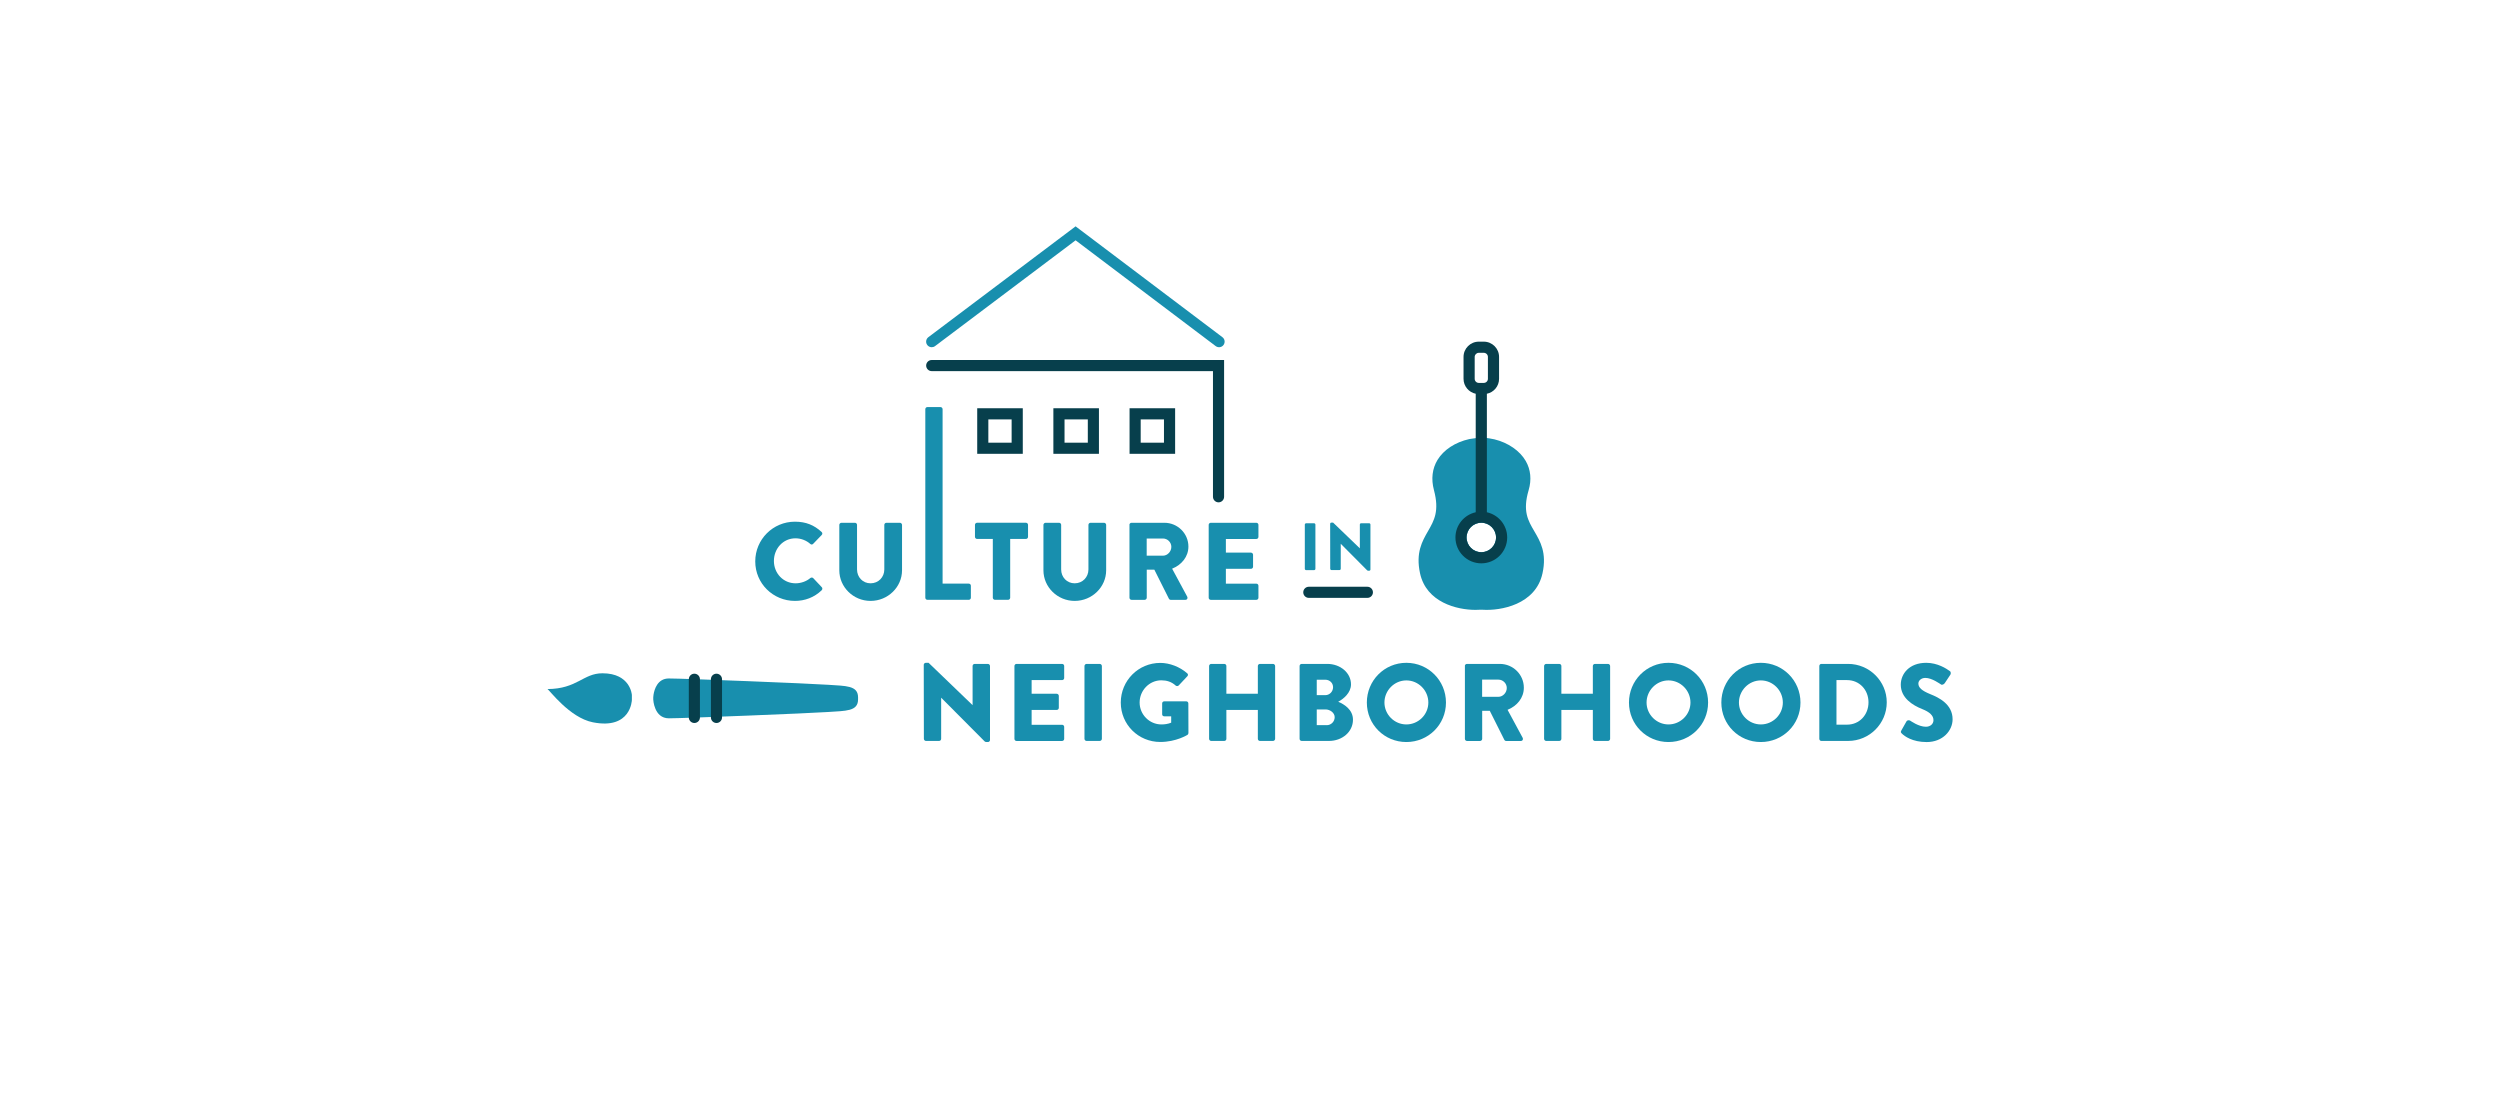 <?xml version="1.0" encoding="utf-8"?>
<!-- Generator: Adobe Illustrator 23.1.1, SVG Export Plug-In . SVG Version: 6.00 Build 0)  -->
<svg version="1.1" id="Layer_8" xmlns="http://www.w3.org/2000/svg" xmlns:xlink="http://www.w3.org/1999/xlink" x="0px" y="0px"
	 viewBox="0 0 800 349.92" style="enable-background:new 0 0 800 349.92;" xml:space="preserve">
<style type="text/css">
	.st0{fill:#EA652E;}
	.st1{fill:#682114;}
	.st2{fill:none;stroke:#000000;stroke-width:1.5;stroke-linecap:round;stroke-miterlimit:10;}
	.st3{fill:#188FAE;}
	.st4{fill:#073F4C;}
	.st5{fill:#7EAF74;}
	.st6{fill:#28572A;}
</style>
<g>
	<g>
		<path class="st3" d="M298.15,111.11c-0.54,0-1.07-0.24-1.43-0.71c-0.59-0.79-0.43-1.9,0.35-2.5l47.12-35.47l46.98,35.47
			c0.79,0.59,0.94,1.71,0.35,2.5c-0.59,0.79-1.71,0.94-2.5,0.35L344.19,76.9l-44.97,33.85C298.9,110.99,298.52,111.11,298.15,111.11
			z"/>
	</g>
	<g>
		<path class="st4" d="M389.93,160.75c-0.98,0-1.78-0.8-1.78-1.78v-40.21h-90c-0.98,0-1.78-0.8-1.78-1.78s0.8-1.78,1.78-1.78h93.56
			v43.77C391.71,159.95,390.91,160.75,389.93,160.75z"/>
	</g>
	<path class="st3" d="M274.58,223.16v0.65c0,3.87-3.95,3.63-9.59,4.03c-5.63,0.4-46.21,2.02-50.96,2.02c-4.75,0-4.99-6.01-4.99-6.01
		v-0.73l0.09-0.83c0.26-1.65,1.25-5.18,4.89-5.18c4.75,0,45.33,1.61,50.96,2.02C270.62,219.53,274.58,219.29,274.58,223.16"/>
	<path class="st3" d="M202.19,222.33c0,0-0.45-6.88-9.4-6.88c-6.21,0-8.06,5-17.62,5.05c0.6,0.2,7.04,9.16,14.56,10.64
		c12.22,2.41,12.47-7.14,12.47-7.14V222.33z"/>
	<g>
		<path class="st4" d="M222.2,231.36c-0.98,0-1.78-0.8-1.78-1.78v-12.22c0-0.98,0.8-1.78,1.78-1.78c0.98,0,1.78,0.8,1.78,1.78v12.22
			C223.98,230.56,223.18,231.36,222.2,231.36z"/>
	</g>
	<g>
		<path class="st4" d="M229.27,231.36c-0.98,0-1.78-0.8-1.78-1.78v-12.22c0-0.98,0.8-1.78,1.78-1.78s1.78,0.8,1.78,1.78v12.22
			C231.05,230.56,230.25,231.36,229.27,231.36z"/>
	</g>
	<path class="st3" d="M254.38,166.94c3.52,0,6.13,1.09,8.52,3.28c0.32,0.28,0.32,0.7,0.03,0.99l-2.75,2.85
		c-0.25,0.25-0.63,0.25-0.88,0c-1.3-1.16-3.03-1.8-4.75-1.8c-3.98,0-6.9,3.31-6.9,7.25c0,3.91,2.96,7.15,6.94,7.15
		c1.65,0,3.45-0.6,4.72-1.69c0.25-0.21,0.71-0.21,0.92,0.03l2.75,2.92c0.25,0.25,0.21,0.71-0.03,0.95c-2.4,2.32-5.42,3.42-8.56,3.42
		c-7.04,0-12.71-5.6-12.71-12.64S247.34,166.94,254.38,166.94z"/>
	<path class="st3" d="M268.58,167.96c0-0.35,0.32-0.67,0.67-0.67h4.33c0.39,0,0.67,0.32,0.67,0.67v14.26c0,2.47,1.83,4.44,4.33,4.44
		c2.53,0,4.4-1.97,4.4-4.44v-14.26c0-0.35,0.28-0.67,0.67-0.67h4.33c0.35,0,0.67,0.32,0.67,0.67v14.54c0,5.35-4.51,9.79-10.07,9.79
		c-5.53,0-10-4.44-10-9.79V167.96z"/>
	<path class="st3" d="M296.1,130.93c0-0.35,0.28-0.67,0.67-0.67h4.19c0.35,0,0.67,0.32,0.67,0.67v55.83h8.38
		c0.39,0,0.67,0.32,0.67,0.67v3.84c0,0.35-0.28,0.67-0.67,0.67h-13.24c-0.39,0-0.67-0.32-0.67-0.67V130.93z"/>
	<path class="st3" d="M317.69,172.46h-5.03c-0.39,0-0.67-0.32-0.67-0.67v-3.84c0-0.35,0.28-0.67,0.67-0.67h15.64
		c0.39,0,0.67,0.32,0.67,0.67v3.84c0,0.35-0.28,0.67-0.67,0.67h-5.04v18.81c0,0.35-0.32,0.67-0.67,0.67h-4.22
		c-0.35,0-0.67-0.32-0.67-0.67V172.46z"/>
	<path class="st3" d="M333.9,167.96c0-0.35,0.32-0.67,0.67-0.67h4.33c0.39,0,0.67,0.32,0.67,0.67v14.26c0,2.47,1.83,4.44,4.33,4.44
		c2.53,0,4.4-1.97,4.4-4.44v-14.26c0-0.35,0.28-0.67,0.67-0.67h4.33c0.35,0,0.67,0.32,0.67,0.67v14.54c0,5.35-4.51,9.79-10.07,9.79
		c-5.53,0-10-4.44-10-9.79V167.96z"/>
	<path class="st3" d="M361.41,167.96c0-0.35,0.28-0.67,0.67-0.67h10.53c4.23,0,7.68,3.41,7.68,7.61c0,3.24-2.15,5.84-5.21,7.08
		l4.83,8.95c0.25,0.46,0,1.02-0.6,1.02h-4.68c-0.28,0-0.49-0.18-0.56-0.32l-4.68-9.33h-2.43v8.98c0,0.35-0.32,0.67-0.67,0.67h-4.19
		c-0.39,0-0.67-0.32-0.67-0.67V167.96z M372.15,177.82c1.44,0,2.68-1.34,2.68-2.82c0-1.48-1.23-2.68-2.68-2.68h-5.21v5.49H372.15z"
		/>
	<path class="st3" d="M386.78,167.96c0-0.35,0.28-0.67,0.67-0.67h14.58c0.39,0,0.67,0.32,0.67,0.67v3.84c0,0.35-0.28,0.67-0.67,0.67
		h-9.75v4.37h8.03c0.35,0,0.67,0.32,0.67,0.67v3.84c0,0.39-0.32,0.67-0.67,0.67h-8.03v4.75h9.75c0.39,0,0.67,0.32,0.67,0.67v3.84
		c0,0.35-0.28,0.67-0.67,0.67h-14.58c-0.39,0-0.67-0.32-0.67-0.67V167.96z"/>
	<path class="st3" d="M417.54,167.86c0-0.21,0.19-0.41,0.41-0.41h2.57c0.21,0,0.41,0.19,0.41,0.41v14.17c0,0.21-0.19,0.41-0.41,0.41
		h-2.57c-0.21,0-0.41-0.19-0.41-0.41V167.86z"/>
	<path class="st3" d="M425.65,167.62c0-0.22,0.19-0.39,0.41-0.39h0.53l8.54,8.22h0.02v-7.6c0-0.21,0.17-0.41,0.41-0.41h2.57
		c0.21,0,0.41,0.19,0.41,0.41v14.4c0,0.21-0.19,0.39-0.41,0.39h-0.34c-0.07,0-0.24-0.06-0.28-0.11l-8.45-8.5h-0.02v7.98
		c0,0.21-0.17,0.41-0.41,0.41h-2.55c-0.21,0-0.41-0.19-0.41-0.41L425.65,167.62z"/>
	<path class="st3" d="M295.6,212.73c0-0.35,0.32-0.63,0.67-0.63h0.88l14.05,13.52h0.03v-12.5c0-0.35,0.28-0.67,0.67-0.67h4.23
		c0.35,0,0.67,0.32,0.67,0.67v23.7c0,0.35-0.32,0.63-0.67,0.63h-0.56c-0.1,0-0.39-0.11-0.46-0.18l-13.91-13.98h-0.03v13.14
		c0,0.35-0.28,0.67-0.67,0.67h-4.19c-0.35,0-0.67-0.32-0.67-0.67L295.6,212.73z"/>
	<path class="st3" d="M324.62,213.12c0-0.35,0.28-0.67,0.67-0.67h14.58c0.39,0,0.67,0.32,0.67,0.67v3.84c0,0.35-0.28,0.67-0.67,0.67
		h-9.75v4.37h8.03c0.35,0,0.67,0.32,0.67,0.67v3.84c0,0.39-0.32,0.67-0.67,0.67h-8.03v4.75h9.75c0.39,0,0.67,0.32,0.67,0.67v3.84
		c0,0.35-0.28,0.67-0.67,0.67h-14.58c-0.39,0-0.67-0.32-0.67-0.67V213.12z"/>
	<path class="st3" d="M347.03,213.12c0-0.35,0.32-0.67,0.67-0.67h4.23c0.35,0,0.67,0.32,0.67,0.67v23.31c0,0.35-0.32,0.67-0.67,0.67
		h-4.23c-0.35,0-0.67-0.32-0.67-0.67V213.12z"/>
	<path class="st3" d="M371.3,212.13c2.96,0,6.2,1.23,8.59,3.31c0.32,0.25,0.35,0.67,0.07,0.95l-2.78,2.96
		c-0.28,0.25-0.67,0.25-0.95,0.04c-1.34-1.23-2.89-1.69-4.61-1.69c-3.84,0-6.94,3.24-6.94,7.11c0,3.84,3.13,7.01,6.97,7.01
		c1.02,0,2.08-0.14,3.13-0.56v-2.04h-2.22c-0.39,0-0.67-0.28-0.67-0.63v-3.49c0-0.39,0.28-0.67,0.67-0.67h7.08
		c0.35,0,0.63,0.32,0.63,0.67l0.03,9.48c0,0.17-0.14,0.46-0.28,0.56c0,0-3.63,2.29-8.73,2.29c-7.01,0-12.64-5.57-12.64-12.61
		S364.29,212.13,371.3,212.13z"/>
	<path class="st3" d="M386.91,213.12c0-0.35,0.32-0.67,0.67-0.67h4.19c0.39,0,0.67,0.32,0.67,0.67v8.87h10.07v-8.87
		c0-0.35,0.28-0.67,0.67-0.67h4.19c0.35,0,0.67,0.32,0.67,0.67v23.31c0,0.35-0.32,0.67-0.67,0.67h-4.19c-0.39,0-0.67-0.32-0.67-0.67
		v-9.26h-10.07v9.26c0,0.35-0.28,0.67-0.67,0.67h-4.19c-0.35,0-0.67-0.32-0.67-0.67V213.12z"/>
	<path class="st3" d="M415.87,213.12c0-0.35,0.28-0.67,0.67-0.67h8.21c4.15,0,7.57,2.85,7.57,6.55c0,2.71-2.43,4.68-4.09,5.56
		c1.87,0.78,4.72,2.5,4.72,5.74c0,3.94-3.49,6.8-7.68,6.8h-8.73c-0.39,0-0.67-0.32-0.67-0.67V213.12z M424.11,222.45
		c1.34,0,2.47-1.13,2.47-2.54s-1.13-2.4-2.47-2.4h-2.75v4.93H424.11z M424.56,232.06c1.37,0,2.54-1.13,2.54-2.57
		c0-1.41-1.52-2.47-2.89-2.47h-2.85v5.03H424.56z"/>
	<path class="st3" d="M450.03,212.1c7.04,0,12.68,5.67,12.68,12.71s-5.64,12.64-12.68,12.64c-7.04,0-12.64-5.6-12.64-12.64
		S442.99,212.1,450.03,212.1z M450.03,231.82c3.87,0,7.04-3.17,7.04-7.01c0-3.87-3.17-7.08-7.04-7.08c-3.84,0-7.01,3.21-7.01,7.08
		C443.03,228.65,446.19,231.82,450.03,231.82z"/>
	<path class="st3" d="M468.75,213.12c0-0.35,0.28-0.67,0.67-0.67h10.53c4.23,0,7.68,3.41,7.68,7.61c0,3.24-2.15,5.84-5.21,7.08
		l4.83,8.95c0.25,0.46,0,1.02-0.6,1.02h-4.68c-0.28,0-0.49-0.18-0.56-0.32l-4.68-9.33h-2.43v8.98c0,0.35-0.32,0.67-0.67,0.67h-4.19
		c-0.39,0-0.67-0.32-0.67-0.67V213.12z M479.49,222.98c1.44,0,2.68-1.34,2.68-2.82c0-1.48-1.23-2.68-2.68-2.68h-5.21v5.49H479.49z"
		/>
	<path class="st3" d="M494.11,213.12c0-0.35,0.32-0.67,0.67-0.67h4.19c0.39,0,0.67,0.32,0.67,0.67v8.87h10.07v-8.87
		c0-0.35,0.28-0.67,0.67-0.67h4.19c0.35,0,0.67,0.32,0.67,0.67v23.31c0,0.35-0.32,0.67-0.67,0.67h-4.19c-0.39,0-0.67-0.32-0.67-0.67
		v-9.26h-10.07v9.26c0,0.35-0.28,0.67-0.67,0.67h-4.19c-0.35,0-0.67-0.32-0.67-0.67V213.12z"/>
	<path class="st3" d="M533.91,212.1c7.04,0,12.68,5.67,12.68,12.71s-5.64,12.64-12.68,12.64c-7.04,0-12.64-5.6-12.64-12.64
		S526.87,212.1,533.91,212.1z M533.91,231.82c3.87,0,7.04-3.17,7.04-7.01c0-3.87-3.17-7.08-7.04-7.08c-3.84,0-7.01,3.21-7.01,7.08
		C526.91,228.65,530.07,231.82,533.91,231.82z"/>
	<path class="st3" d="M563.47,212.1c7.04,0,12.68,5.67,12.68,12.71s-5.64,12.64-12.68,12.64c-7.04,0-12.64-5.6-12.64-12.64
		S556.42,212.1,563.47,212.1z M563.47,231.82c3.87,0,7.04-3.17,7.04-7.01c0-3.87-3.17-7.08-7.04-7.08c-3.84,0-7.01,3.21-7.01,7.08
		C556.46,228.65,559.63,231.82,563.47,231.82z"/>
	<path class="st3" d="M582.18,213.12c0-0.35,0.28-0.67,0.63-0.67h8.59c6.8,0,12.36,5.53,12.36,12.29c0,6.83-5.56,12.36-12.36,12.36
		h-8.59c-0.35,0-0.63-0.32-0.63-0.67V213.12z M591.05,231.89c3.98,0,6.87-3.14,6.87-7.15c0-3.98-2.89-7.11-6.87-7.11h-3.38v14.26
		H591.05z"/>
	<path class="st3" d="M608.43,233.75l1.65-2.92c0.28-0.46,0.95-0.39,1.2-0.21c0.14,0.07,2.68,1.94,5,1.94
		c1.41,0,2.43-0.88,2.43-2.11c0-1.48-1.23-2.61-3.63-3.56c-3.03-1.2-6.83-3.56-6.83-7.78c0-3.49,2.71-7.01,8.14-7.01
		c3.66,0,6.48,1.87,7.54,2.64c0.42,0.25,0.35,0.88,0.21,1.13l-1.8,2.71c-0.25,0.39-0.88,0.7-1.2,0.46
		c-0.32-0.18-2.89-2.11-5.04-2.11c-1.27,0-2.22,0.84-2.22,1.79c0,1.3,1.06,2.29,3.84,3.42c2.75,1.09,7.11,3.24,7.11,8.03
		c0,3.63-3.13,7.29-8.31,7.29c-4.58,0-7.11-1.9-7.92-2.71C608.25,234.39,608.15,234.25,608.43,233.75z"/>
	<g>
		<path class="st4" d="M437.56,191.32h-18.74c-0.98,0-1.78-0.8-1.78-1.78c0-0.98,0.8-1.78,1.78-1.78h18.74
			c0.98,0,1.78,0.8,1.78,1.78C439.34,190.53,438.54,191.32,437.56,191.32z"/>
	</g>
	<g>
		<path class="st4" d="M327.29,145.22h-14.58v-14.58h14.58V145.22z M316.27,141.66h7.45v-7.45h-7.45V141.66z"/>
	</g>
	<g>
		<path class="st4" d="M351.66,145.22h-14.58v-14.58h14.58V145.22z M340.65,141.66h7.45v-7.45h-7.45V141.66z"/>
	</g>
	<g>
		<path class="st4" d="M376.04,145.22h-14.58v-14.58h14.58V145.22z M365.02,141.66h7.45v-7.45h-7.45V141.66z"/>
	</g>
	<path class="st3" d="M490.98,170c-2.03-3.46-3.79-6.45-1.82-13.13c0.99-3.35,0.67-6.59-0.92-9.35c-1.88-3.27-5.63-5.86-10.02-6.93
		l-0.05-0.01c-0.26-0.06-2.61-0.55-3.89-0.55c-1.25,0-3.76,0.42-4.13,0.48c-4.48,1-8.18,3.43-10.15,6.67
		c-1.69,2.78-2.08,6.11-1.14,9.64c1.79,6.73,0.08,9.71-1.91,13.17c-1.86,3.23-3.96,6.9-2.54,13.46
		c2.02,9.35,11.88,11.71,17.72,11.71c0.46,0,0.89-0.01,1.29-0.04l1.05,0c5.66,0.37,16.95-1.59,19.13-11.67
		C495.04,176.91,492.88,173.24,490.98,170z M474.02,176.7c-2.6,0-4.71-2.11-4.71-4.71c0-2.6,2.11-4.71,4.71-4.71
		c2.6,0,4.71,2.11,4.71,4.71C478.73,174.59,476.61,176.7,474.02,176.7z"/>
	<path class="st4" d="M475.8,163.92V126c2.22-0.45,3.9-2.42,3.9-4.78v-7.01c0-2.69-2.19-4.88-4.88-4.88h-1.61
		c-2.69,0-4.88,2.19-4.88,4.88v7.01c0,2.35,1.68,4.32,3.9,4.78v37.92c-3.71,0.82-6.49,4.12-6.49,8.07c0,4.56,3.71,8.28,8.28,8.28
		s8.28-3.71,8.28-8.28C482.3,168.04,479.51,164.74,475.8,163.92z M471.9,121.22v-7.01c0-0.72,0.59-1.31,1.31-1.31h1.61
		c0.72,0,1.31,0.59,1.31,1.31v7.01c0,0.72-0.59,1.31-1.31,1.31h-1.61C472.49,122.53,471.9,121.94,471.9,121.22z M474.02,176.7
		c-2.6,0-4.71-2.11-4.71-4.71c0-2.6,2.11-4.71,4.71-4.71s4.71,2.11,4.71,4.71C478.73,174.59,476.62,176.7,474.02,176.7z"/>
</g>
</svg>
